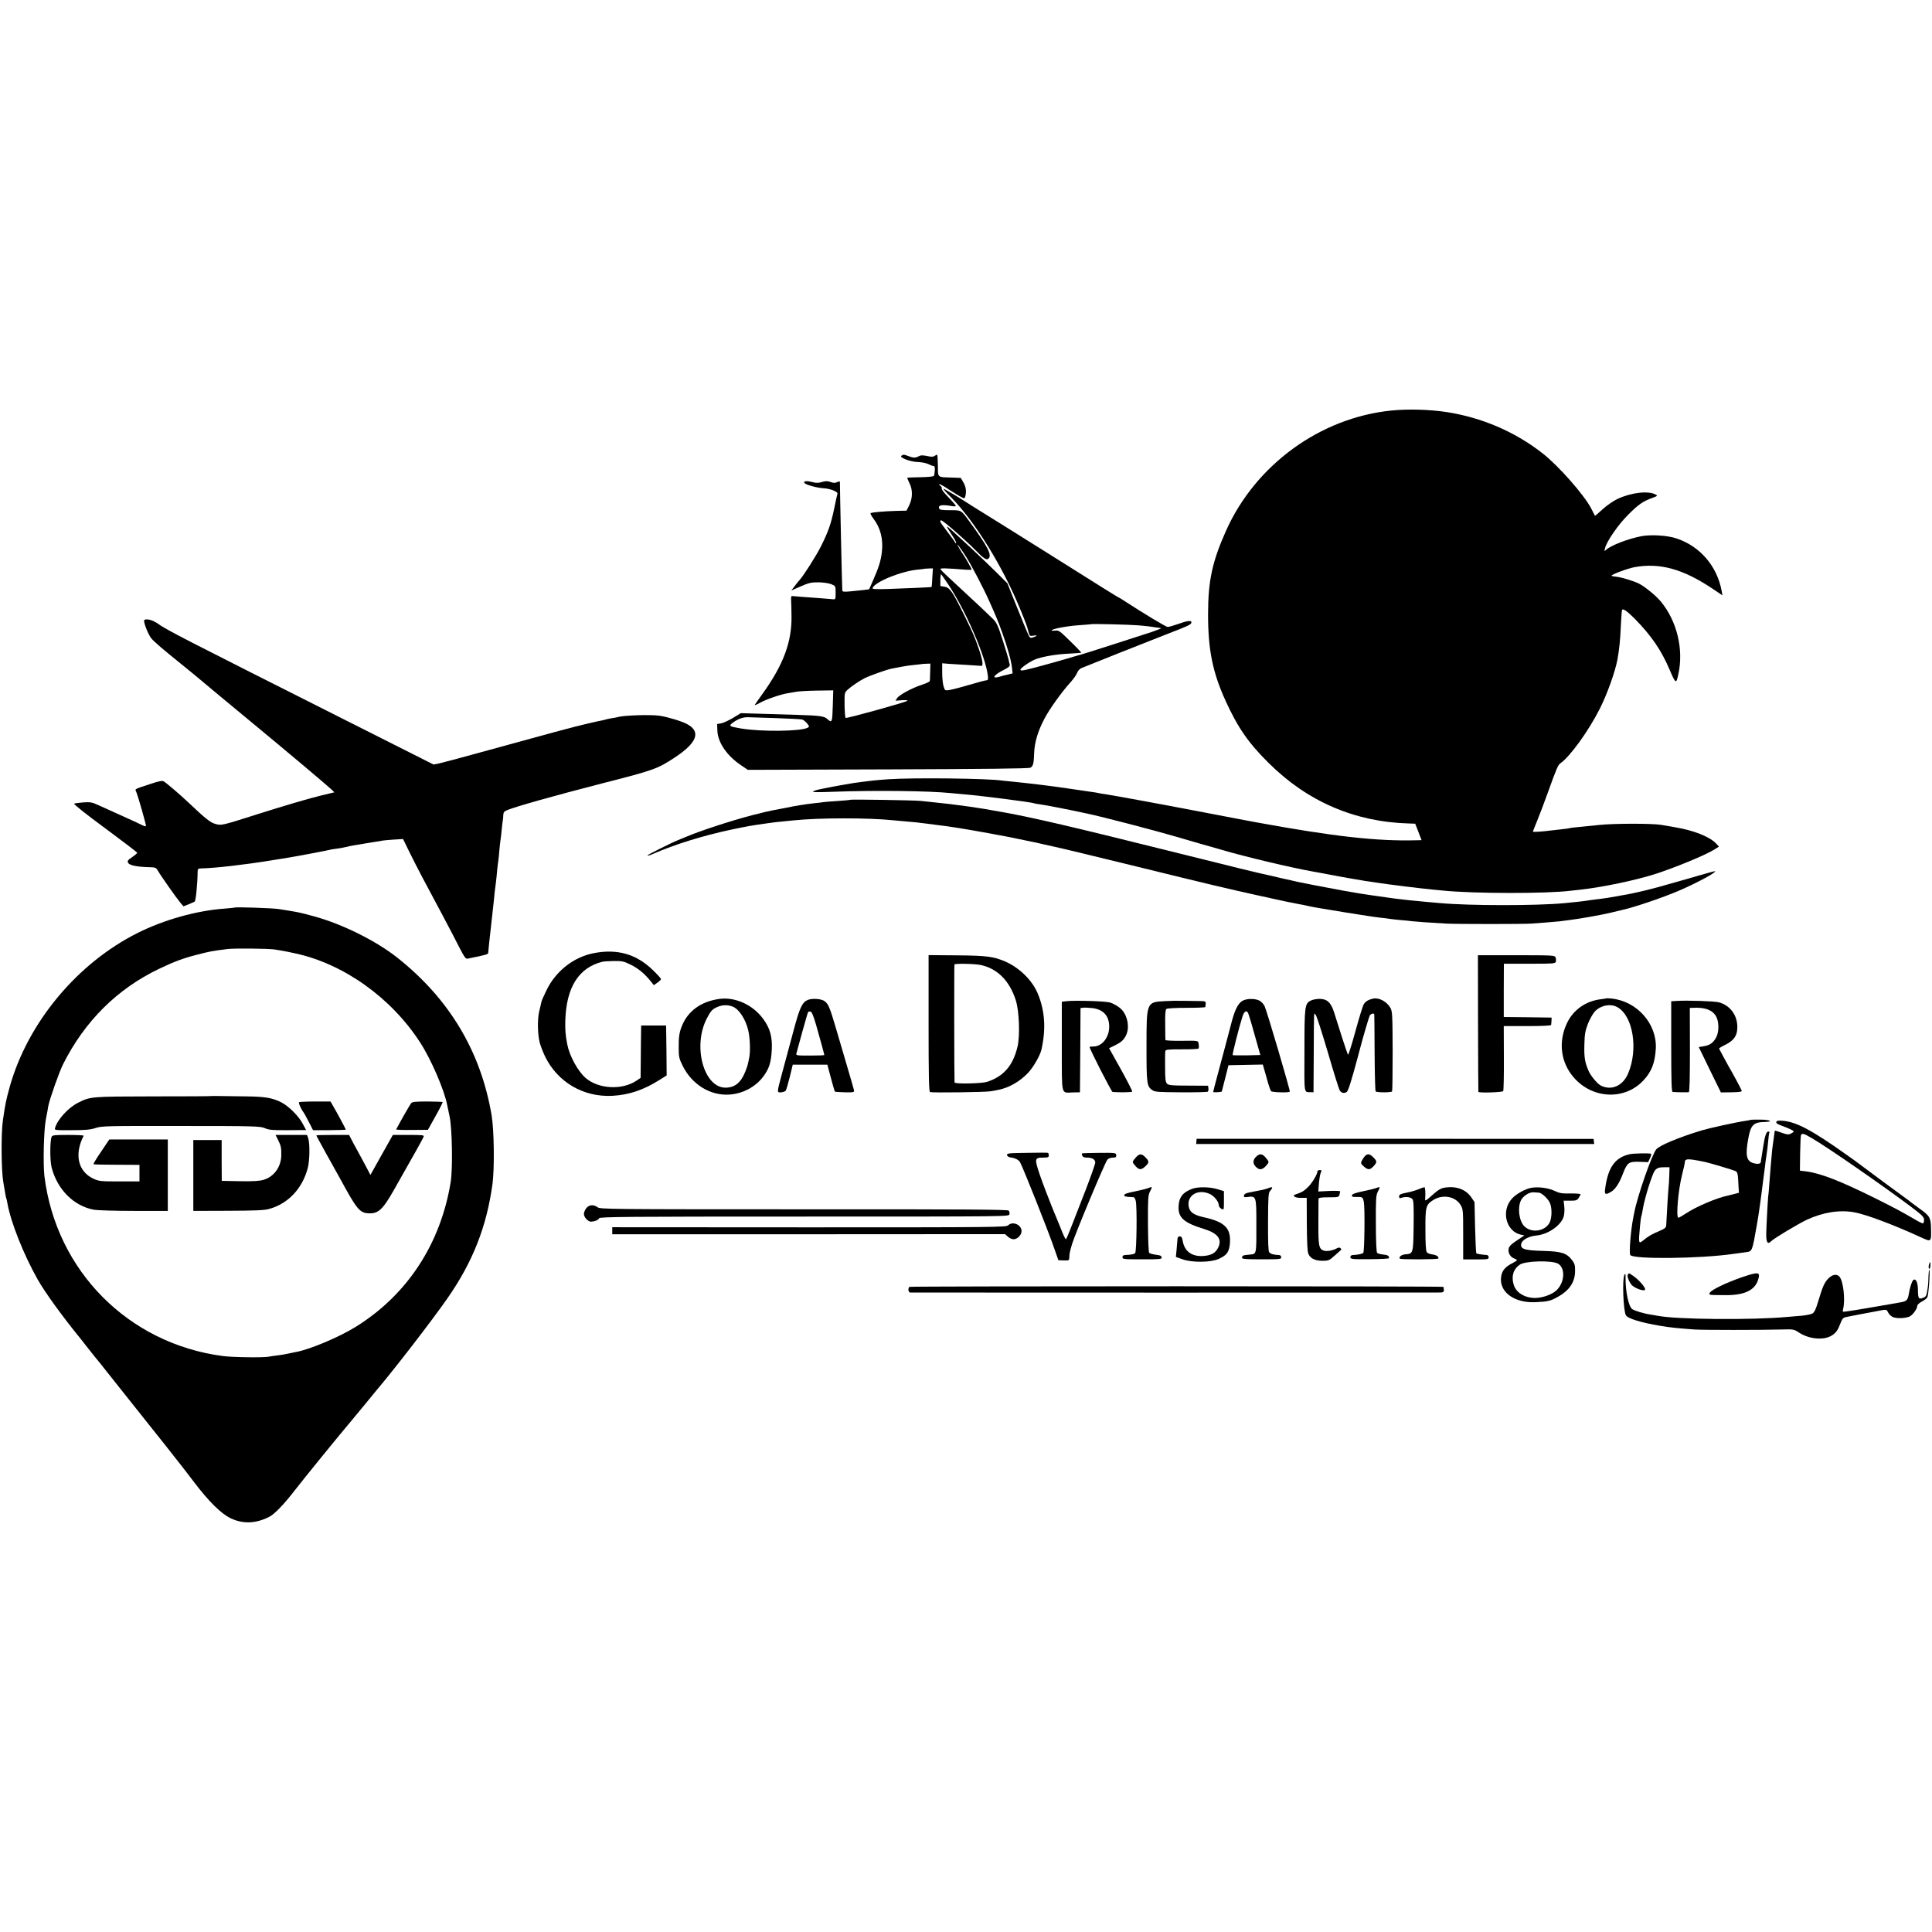 <?xml version="1.0" standalone="no"?>
<!DOCTYPE svg PUBLIC "-//W3C//DTD SVG 20010904//EN"
 "http://www.w3.org/TR/2001/REC-SVG-20010904/DTD/svg10.dtd">
<svg version="1.0" xmlns="http://www.w3.org/2000/svg"
 width="1704pt" height="1704pt" viewBox="0 0 1704 1704"
 preserveAspectRatio="xMidYMid meet">
<g transform="translate(0,1704) scale(0.1,-0.1)"
fill="#000000" stroke="none">
<path d="M12270 13419 c-627 -64 -1197 -479 -1457 -1061 -122 -273 -158 -443
-158 -738 0 -309 40 -509 153 -758 109 -239 201 -373 382 -552 342 -340 760
-520 1238 -533 l54 -2 28 -72 28 -73 -42 -1 c-347 -10 -735 33 -1431 161 -27
5 -63 12 -80 15 -16 3 -64 12 -105 20 -41 8 -192 37 -335 64 -296 57 -728 136
-795 146 -25 3 -52 8 -60 10 -8 2 -35 7 -60 10 -25 4 -117 17 -205 30 -152 23
-354 47 -495 61 -36 3 -76 7 -89 9 -121 20 -795 27 -1006 12 -125 -9 -139 -11
-305 -33 -37 -5 -213 -37 -293 -54 -26 -5 -56 -14 -65 -20 -12 -8 40 -9 188
-3 344 13 834 8 1025 -12 22 -2 72 -7 110 -10 159 -13 610 -71 625 -80 4 -2
26 -6 51 -9 42 -5 259 -47 419 -82 141 -30 575 -143 785 -204 116 -34 224 -65
240 -70 17 -4 86 -24 155 -44 209 -62 619 -159 805 -192 17 -3 75 -14 130 -24
55 -11 141 -26 190 -35 50 -8 100 -17 112 -19 11 -3 43 -7 70 -11 26 -4 59 -9
73 -11 81 -13 381 -50 485 -60 28 -2 70 -6 95 -9 267 -27 914 -28 1125 -1 17
2 57 7 90 10 190 21 480 82 650 136 183 59 454 171 528 219 l38 24 -28 30
c-56 58 -197 114 -361 141 -48 8 -103 18 -122 21 -74 13 -418 13 -545 -1 -71
-7 -157 -16 -190 -19 -33 -3 -67 -7 -75 -10 -8 -2 -42 -7 -74 -10 -33 -3 -73
-8 -90 -10 -66 -9 -156 -15 -156 -10 0 3 16 44 36 92 20 49 63 160 94 248 82
227 91 248 114 264 85 60 249 287 347 482 65 129 136 329 155 434 16 91 24
169 29 285 4 74 8 141 11 149 6 19 45 -8 114 -78 145 -148 232 -275 305 -446
55 -129 59 -130 78 -40 48 218 -13 469 -155 640 -44 53 -139 130 -193 158 -46
23 -155 56 -197 60 -21 2 -41 6 -44 9 -8 9 143 65 203 76 223 40 426 -16 684
-188 l91 -61 -7 38 c-40 219 -189 393 -395 463 -80 28 -226 37 -313 21 -118
-23 -264 -79 -310 -119 -18 -16 -18 -15 -11 13 15 61 117 209 204 295 91 91
128 117 214 149 47 17 48 19 27 30 -65 35 -219 16 -338 -41 -37 -18 -94 -58
-130 -91 -35 -33 -65 -58 -66 -56 -1 2 -15 30 -32 63 -62 120 -288 377 -430
488 -244 191 -537 316 -847 364 -153 23 -342 28 -488 13z"/>
<path d="M7951 13021 c-24 -15 75 -54 144 -56 33 -1 74 -9 92 -18 18 -9 38
-17 46 -17 10 0 13 -11 12 -38 -1 -21 -5 -43 -8 -49 -4 -6 -53 -11 -119 -12
-62 -1 -114 -3 -116 -5 -1 -2 7 -23 19 -47 30 -57 29 -132 -2 -196 l-24 -47
-90 -2 c-101 -3 -214 -12 -226 -20 -5 -3 7 -25 25 -49 62 -81 87 -181 74 -294
-9 -77 -28 -137 -76 -246 -20 -44 -36 -81 -36 -82 -1 -2 -80 -11 -168 -19 -53
-5 -68 -3 -69 7 -3 38 -22 925 -21 951 1 14 -3 15 -24 6 -19 -9 -33 -9 -59 1
-27 9 -43 9 -75 0 -33 -10 -51 -10 -90 0 -48 12 -76 8 -65 -9 10 -15 109 -43
165 -46 62 -3 133 -31 126 -50 -3 -7 -16 -68 -30 -136 -27 -130 -52 -201 -118
-332 -40 -79 -151 -254 -186 -292 -10 -10 -30 -35 -45 -56 l-28 -36 83 36 c72
32 93 36 158 36 44 -1 90 -8 113 -17 37 -16 37 -16 37 -75 0 -59 0 -60 -27
-57 -34 3 -170 14 -273 21 -41 3 -79 7 -85 7 -5 1 -9 -11 -8 -28 2 -16 3 -84
4 -150 3 -228 -72 -429 -256 -685 -34 -47 -64 -90 -68 -97 -4 -6 17 2 45 18
56 31 186 76 247 85 20 3 54 9 76 13 22 4 104 9 182 10 l142 2 -4 -138 c-4
-146 -7 -153 -50 -113 -27 24 -68 29 -270 35 -93 3 -242 7 -330 10 l-161 5
-69 -42 c-39 -23 -86 -45 -105 -48 l-35 -6 2 -56 c3 -106 85 -226 214 -311
l55 -37 1236 4 c852 3 1242 7 1256 15 24 13 30 36 33 126 3 94 31 191 87 299
47 91 153 239 236 331 25 28 50 64 56 80 6 17 21 35 37 42 44 19 623 249 778
309 159 61 187 74 192 90 8 24 -28 22 -108 -7 -46 -16 -91 -29 -100 -29 -14 0
-217 122 -376 226 -28 19 -54 34 -56 34 -4 0 -140 85 -639 399 -127 80 -644
403 -663 414 -11 7 -33 21 -50 32 -56 37 -188 115 -195 115 -4 0 27 -35 69
-77 211 -215 456 -611 610 -988 50 -121 60 -150 71 -193 11 -44 12 -44 48 -38
38 7 29 -5 -14 -18 -17 -5 -24 1 -39 36 -10 24 -25 61 -35 83 -9 22 -46 112
-81 200 l-64 160 -100 100 c-56 55 -157 152 -225 215 -69 63 -143 132 -165
152 -22 20 -41 35 -43 33 -2 -2 17 -34 42 -71 25 -37 43 -70 39 -73 -3 -4 -8
-1 -10 5 -2 6 -33 49 -68 95 -67 88 -73 99 -52 99 14 0 213 -173 297 -259 74
-76 100 -93 117 -79 36 30 -2 104 -178 344 -63 85 -60 84 -160 84 -73 0 -91 3
-96 16 -11 30 27 36 120 19 15 -2 27 -1 27 4 0 4 -29 38 -65 75 -36 36 -63 71
-59 77 3 6 -2 17 -12 24 -11 8 -14 15 -8 15 6 0 46 -22 87 -50 42 -27 89 -56
106 -64 27 -15 29 -14 35 7 11 42 6 82 -17 122 l-23 40 -79 3 c-130 4 -122 -3
-123 103 -1 50 -3 94 -6 97 -3 3 -12 -1 -21 -8 -9 -8 -27 -10 -47 -6 -66 13
-73 13 -99 0 -28 -14 -45 -13 -92 5 -34 13 -38 13 -56 2z m568 -888 c51 -82
152 -274 203 -388 65 -144 82 -186 119 -289 46 -128 78 -242 85 -308 l5 -47
-43 -11 c-24 -5 -59 -14 -77 -20 -70 -19 -45 18 41 61 45 23 58 34 54 47 -3 9
-8 31 -11 47 -4 17 -28 95 -53 174 -38 119 -52 150 -82 180 -37 37 -159 152
-271 255 -141 130 -185 172 -193 184 -8 13 32 12 227 -3 26 -2 47 -1 47 1 0 7
-48 93 -69 124 -10 14 -28 43 -41 65 -40 68 4 14 59 -72z m-296 -187 c-2 -44
-5 -82 -7 -83 -2 -3 -192 -11 -393 -18 -106 -3 -131 -1 -127 9 21 54 251 148
398 162 34 3 62 7 63 8 1 0 17 1 36 2 l35 1 -5 -81z m142 -63 c154 -230 331
-641 348 -805 3 -30 1 -38 -12 -38 -9 0 -77 -18 -151 -40 -74 -22 -153 -42
-176 -46 -40 -6 -40 -5 -52 34 -7 22 -12 76 -12 121 l0 81 58 -5 c31 -2 107
-7 167 -10 61 -4 115 -8 120 -8 19 -3 12 51 -20 144 -39 114 -49 137 -132 306
-100 203 -126 240 -171 248 l-38 6 0 54 c0 29 3 52 7 50 3 -3 32 -44 64 -92z
m1670 -358 c74 -6 137 -14 170 -20 11 -2 27 -4 35 -5 8 -1 -30 -16 -85 -35
-145 -48 -596 -192 -620 -198 -11 -3 -65 -18 -120 -35 -119 -35 -313 -88 -372
-101 -31 -6 -43 -6 -43 3 0 13 81 70 130 90 59 24 185 46 297 51 59 3 108 7
110 8 1 2 -42 48 -97 101 -93 92 -102 98 -134 94 -19 -2 -33 -1 -30 3 8 14
140 38 244 45 58 4 106 8 108 9 5 4 340 -4 407 -10z m-1831 -409 c-1 -39 -2
-76 -3 -82 0 -6 -31 -21 -68 -33 -85 -27 -201 -89 -221 -119 l-14 -22 57 4
c31 2 53 0 48 -5 -14 -13 -537 -158 -545 -151 -4 4 -8 56 -9 115 -1 104 0 109
25 132 35 32 102 77 151 103 49 24 201 78 241 85 16 3 53 10 83 16 30 6 84 14
120 17 36 4 67 7 68 8 1 0 17 1 35 2 l34 1 -2 -71z m-1354 -410 c113 -4 214
-9 225 -12 11 -3 30 -19 43 -34 22 -28 22 -29 4 -39 -61 -32 -410 -36 -587 -6
-107 18 -112 22 -66 55 47 33 88 46 134 44 23 -1 134 -5 247 -8z"/>
<path d="M1273 11572 c-13 -8 32 -126 62 -163 24 -29 113 -105 255 -219 58
-47 116 -94 130 -106 21 -19 389 -324 515 -428 280 -231 641 -535 685 -576
l29 -28 -112 -27 c-105 -25 -332 -92 -559 -164 -324 -103 -325 -103 -378 -88
-43 11 -85 44 -235 186 -78 74 -199 177 -222 190 -14 7 -45 1 -118 -24 -138
-45 -136 -44 -126 -63 15 -30 93 -303 88 -308 -3 -3 -13 -1 -24 4 -22 12 -69
33 -223 103 -63 28 -142 64 -175 79 -52 24 -69 27 -130 23 -38 -3 -75 -8 -81
-11 -7 -4 107 -95 272 -216 156 -116 284 -213 284 -217 0 -5 -20 -22 -45 -39
-38 -26 -44 -34 -35 -50 13 -23 76 -36 200 -39 41 -1 48 -5 64 -33 25 -44 164
-241 197 -280 l27 -32 43 17 c24 10 49 21 56 25 10 6 25 158 26 260 0 30 3 32
36 33 115 2 378 32 611 70 69 11 139 22 155 25 64 10 360 66 365 69 3 2 27 6
54 9 27 3 65 10 85 15 20 5 50 12 66 14 17 3 59 10 95 16 36 6 82 13 104 17
21 3 48 7 59 10 12 2 57 6 101 9 l81 5 52 -107 c29 -60 83 -164 119 -233 37
-69 116 -217 176 -330 60 -113 130 -247 155 -297 40 -77 51 -92 68 -88 173 35
181 38 181 53 2 25 13 133 29 272 8 69 17 150 20 180 5 59 11 112 20 175 3 22
7 67 10 100 3 33 8 70 10 83 2 12 7 57 10 100 4 42 9 85 11 95 2 10 6 46 9 80
3 35 8 71 10 82 2 11 4 33 4 48 1 22 8 31 35 42 74 31 422 129 831 234 463
118 493 129 645 229 198 130 235 228 111 295 -48 26 -167 62 -242 74 -80 12
-323 4 -371 -12 -7 -2 -29 -6 -49 -9 -20 -3 -42 -8 -50 -10 -8 -3 -25 -7 -39
-10 -14 -2 -47 -10 -75 -16 -27 -6 -57 -13 -65 -15 -79 -17 -353 -91 -955
-257 -159 -44 -313 -85 -341 -91 l-50 -10 -790 398 c-1448 729 -1560 787
-1638 842 -47 34 -101 49 -123 35z"/>
<path d="M7499 9986 c-2 -2 -53 -7 -114 -11 -60 -4 -117 -8 -126 -10 -8 -2
-42 -6 -75 -9 -79 -9 -170 -23 -258 -42 -39 -8 -87 -17 -106 -20 -19 -3 -105
-23 -190 -45 -186 -49 -446 -134 -575 -188 -11 -5 -45 -19 -75 -31 -62 -25
-270 -129 -270 -135 0 -5 25 2 55 16 194 84 436 159 690 213 139 29 172 35
315 55 41 6 98 13 125 15 28 3 73 8 100 10 231 24 667 24 885 1 19 -2 69 -6
110 -10 74 -6 113 -10 188 -20 20 -3 55 -7 77 -10 122 -14 256 -36 465 -74 58
-11 121 -23 140 -26 19 -3 76 -15 125 -25 50 -11 101 -21 115 -24 14 -2 55
-11 91 -20 37 -8 78 -17 90 -20 42 -8 395 -93 749 -180 631 -155 799 -195
1085 -258 50 -10 97 -21 105 -23 37 -9 218 -47 240 -50 14 -2 45 -8 70 -14 55
-12 51 -12 345 -60 132 -21 267 -42 300 -45 33 -3 69 -8 80 -10 11 -2 55 -7
98 -11 43 -3 88 -8 100 -10 21 -3 160 -13 302 -21 97 -5 689 -5 750 0 28 2 88
7 135 10 47 4 99 8 115 10 17 2 55 7 85 11 98 12 283 45 370 66 47 11 92 22
100 24 102 22 358 109 495 168 159 68 333 162 322 173 -1 2 -57 -13 -122 -32
-66 -19 -127 -37 -135 -39 -8 -2 -76 -21 -152 -43 -127 -38 -317 -84 -398 -96
-19 -3 -46 -8 -60 -11 -46 -9 -116 -20 -195 -29 -27 -3 -59 -8 -70 -10 -17 -3
-85 -11 -200 -22 -247 -23 -833 -23 -1096 1 -24 2 -75 6 -114 10 -121 11 -209
20 -285 30 -78 10 -317 45 -340 50 -14 2 -63 11 -110 19 -77 14 -204 38 -270
51 -14 3 -38 8 -55 11 -16 3 -50 10 -75 15 -25 6 -54 12 -65 15 -11 2 -33 7
-50 11 -16 4 -32 7 -35 8 -3 1 -18 4 -35 8 -16 4 -39 9 -50 12 -120 25 -310
72 -923 225 -834 208 -1173 287 -1437 335 -141 26 -235 41 -300 50 -127 18
-235 31 -330 40 -33 3 -80 8 -105 11 -53 6 -616 15 -621 10z"/>
<path d="M2068 9035 c-2 -1 -41 -5 -88 -9 -245 -17 -536 -99 -765 -214 -534
-267 -970 -791 -1129 -1357 -33 -120 -38 -143 -61 -300 -16 -113 -14 -438 4
-540 6 -33 13 -78 17 -100 3 -22 8 -43 10 -46 2 -3 6 -21 9 -40 29 -167 144
-456 268 -675 65 -115 219 -327 383 -528 13 -16 34 -43 46 -59 13 -17 46 -58
73 -92 28 -33 64 -78 80 -99 17 -21 77 -97 135 -170 338 -423 578 -726 660
-836 130 -172 242 -283 327 -322 108 -51 222 -46 340 15 46 24 130 112 221
230 73 95 400 497 502 617 21 25 75 90 120 145 45 55 90 110 100 122 150 176
488 613 627 813 223 320 346 633 397 1010 18 140 14 470 -8 603 -95 563 -373
1027 -831 1390 -188 149 -488 298 -735 365 -112 31 -138 36 -210 48 -19 3 -64
10 -100 16 -56 9 -384 20 -392 13z m352 -369 c33 -5 109 -18 120 -21 3 -1 32
-7 65 -14 426 -92 844 -390 1099 -783 98 -150 217 -426 241 -558 3 -14 12 -59
21 -100 22 -108 28 -456 9 -575 -88 -544 -382 -994 -835 -1276 -149 -93 -412
-203 -532 -224 -18 -3 -51 -10 -73 -15 -22 -5 -63 -12 -91 -15 -28 -3 -61 -8
-75 -11 -46 -9 -315 -6 -404 6 -832 109 -1469 750 -1573 1585 -13 109 -6 403
12 500 10 50 20 104 22 120 11 59 95 297 130 368 191 380 477 665 847 842 129
62 217 95 337 125 115 30 129 32 270 50 60 7 354 4 410 -4z"/>
<path d="M1866 7373 c-1 -2 -232 -3 -514 -3 -552 -1 -555 -1 -665 -57 -84 -42
-180 -147 -201 -220 -7 -21 -6 -22 146 -21 123 0 164 4 211 19 54 18 94 19
753 18 656 0 698 -2 739 -19 37 -16 69 -19 204 -18 l161 1 -32 59 c-35 66
-122 152 -188 186 -78 39 -141 50 -307 52 -87 1 -191 2 -231 3 -41 1 -75 1
-76 0z"/>
<path d="M2638 7319 c-8 -5 17 -61 42 -94 4 -5 24 -42 44 -81 l37 -72 144 0
c80 1 145 2 145 5 0 5 -80 154 -112 208 l-23 40 -133 0 c-74 0 -138 -3 -144
-6z"/>
<path d="M3626 7310 c-9 -11 -89 -150 -132 -231 -2 -4 60 -6 138 -5 l142 1 67
120 c37 66 65 122 63 125 -3 2 -64 5 -135 5 -104 0 -133 -3 -143 -15z"/>
<path d="M455 7013 c-15 -38 -15 -209 0 -269 50 -195 195 -341 374 -374 29 -5
188 -10 352 -10 l299 0 0 315 0 315 -258 0 -258 0 -72 -107 c-40 -58 -70 -108
-67 -111 2 -3 95 -5 205 -5 l200 -1 0 -73 0 -73 -177 0 c-166 0 -181 2 -229
24 -136 63 -171 215 -86 379 2 4 -59 7 -136 7 -124 0 -141 -2 -147 -17z"/>
<path d="M2451 6989 c27 -53 31 -73 30 -137 -1 -103 -64 -191 -157 -218 -38
-11 -92 -14 -210 -12 l-158 3 -1 180 0 180 -125 0 -125 0 0 -313 0 -312 305 1
c229 1 319 4 359 15 170 45 298 179 346 364 17 68 19 215 3 263 l-10 27 -139
0 -139 0 21 -41z"/>
<path d="M2790 7026 c0 -3 40 -76 88 -163 49 -87 106 -189 127 -228 139 -256
167 -291 241 -296 89 -6 128 29 229 207 175 308 254 449 261 467 6 16 -6 17
-132 17 l-139 0 -99 -176 -99 -177 -16 31 c-18 35 -68 128 -114 212 -17 30
-37 67 -44 83 l-14 27 -145 0 c-79 0 -144 -2 -144 -4z"/>
<path d="M5235 8633 c-175 -34 -334 -159 -414 -325 -23 -47 -44 -94 -46 -105
-2 -10 -10 -47 -19 -82 -17 -73 -15 -197 4 -276 7 -27 28 -82 47 -122 110
-227 338 -361 593 -348 148 8 277 51 423 144 l57 36 -2 220 -3 220 -110 0
-110 0 -2 -140 c-1 -77 -2 -181 -2 -231 l-1 -91 -39 -26 c-126 -83 -331 -72
-444 24 -70 60 -144 195 -164 299 -16 82 -19 126 -17 210 9 293 119 467 329
518 11 3 56 5 100 6 71 1 88 -3 145 -31 67 -32 127 -82 178 -146 l29 -36 31
22 c18 12 32 26 32 32 0 5 -33 42 -74 81 -145 140 -313 188 -521 147z"/>
<path d="M8190 8014 c0 -473 3 -603 13 -606 21 -7 491 -1 533 7 21 4 49 9 62
11 98 18 196 74 270 152 48 52 107 155 118 207 40 181 30 337 -31 487 -49 121
-163 233 -292 289 -102 43 -165 51 -425 53 l-248 2 0 -602z m464 514 c146 -33
252 -141 306 -313 29 -93 37 -309 15 -404 -40 -170 -123 -265 -270 -313 -48
-15 -285 -20 -286 -5 -3 37 -4 1033 -1 1040 5 11 183 7 236 -5z"/>
<path d="M13036 8015 c1 -330 2 -602 3 -605 2 -11 212 -5 219 7 4 6 7 138 6
292 l-1 281 209 0 c131 0 208 4 209 10 1 6 2 22 3 38 l1 27 -211 3 -211 2 0
235 1 235 227 0 c208 0 227 1 231 18 3 9 2 26 -2 37 -7 19 -17 20 -346 20
l-339 0 1 -600z"/>
<path d="M6340 8229 c-157 -23 -271 -105 -324 -234 -24 -57 -31 -99 -30 -197
0 -79 3 -93 36 -160 82 -164 243 -263 411 -252 119 8 230 67 299 159 51 68 69
123 75 235 6 114 -15 192 -77 275 -92 125 -249 195 -390 174z m122 -67 c56
-22 114 -111 137 -208 16 -65 20 -184 10 -237 -14 -73 -17 -81 -35 -127 -38
-98 -93 -143 -175 -143 -193 0 -292 369 -164 612 31 59 44 75 74 91 53 28 102
31 153 12z"/>
<path d="M12115 8233 c-43 -8 -72 -25 -87 -51 -9 -15 -42 -123 -74 -240 -32
-117 -61 -209 -65 -205 -3 5 -28 76 -54 158 -26 83 -56 179 -68 215 -28 88
-62 120 -129 120 -27 0 -62 -7 -77 -15 -53 -27 -56 -47 -56 -442 -1 -400 -7
-363 58 -366 l22 -1 2 329 c2 411 0 373 17 355 8 -8 56 -157 107 -330 50 -173
98 -325 105 -337 15 -24 39 -29 62 -14 13 8 41 98 93 291 11 41 22 82 24 90
29 111 79 279 86 293 10 17 38 24 40 10 1 -5 2 -157 3 -340 1 -183 5 -335 9
-339 11 -11 138 -11 145 0 3 6 5 167 5 358 -1 319 -3 350 -20 379 -31 54 -98
91 -148 82z"/>
<path d="M14168 8235 c-2 -2 -23 -5 -48 -8 -135 -16 -246 -95 -301 -214 -77
-166 -53 -346 63 -478 166 -189 448 -200 612 -25 73 78 102 154 110 280 12
219 -165 420 -391 443 -23 2 -44 3 -45 2z m95 -77 c140 -75 189 -372 96 -588
-46 -108 -148 -152 -241 -104 -30 16 -88 85 -107 129 -33 75 -40 122 -37 230
2 91 7 122 30 182 15 39 42 88 59 108 50 57 139 76 200 43z"/>
<path d="M7125 8221 c-50 -21 -72 -68 -126 -271 -62 -230 -77 -288 -109 -405
-38 -141 -38 -143 2 -139 17 2 35 9 39 16 4 7 20 61 35 120 l26 108 153 0 152
0 31 -116 c17 -64 33 -119 36 -122 3 -2 43 -5 88 -6 78 -1 83 0 80 19 -2 11
-29 103 -59 205 -30 102 -74 253 -99 337 -55 187 -67 216 -100 242 -28 22
-108 28 -149 12z m73 -221 c38 -134 72 -257 72 -265 0 -3 -57 -5 -126 -5 -115
0 -125 1 -120 18 3 9 26 93 51 187 26 93 49 173 52 178 2 4 12 7 21 5 12 -2
26 -36 50 -118z"/>
<path d="M10957 8212 c-37 -22 -65 -77 -93 -182 -25 -97 -78 -295 -129 -485
-19 -71 -35 -133 -35 -136 0 -5 72 -2 76 4 0 1 14 54 30 117 l29 115 152 3
151 3 15 -53 c9 -29 23 -80 32 -113 10 -33 21 -64 26 -69 10 -11 158 -15 165
-4 5 8 -201 708 -222 753 -8 17 -27 39 -43 48 -38 22 -117 22 -154 -1z m50
-104 c4 -7 31 -94 58 -193 l51 -180 -119 -3 c-66 -1 -122 0 -125 2 -5 5 55
241 86 339 15 46 33 59 49 35z"/>
<path d="M9410 8210 l-45 -5 0 -394 c1 -451 -10 -408 100 -406 l60 1 3 371 2
372 23 3 c12 2 48 0 79 -3 99 -11 152 -69 151 -166 -1 -95 -64 -173 -139 -173
-19 0 -34 -2 -34 -4 0 -18 193 -396 203 -397 65 -5 169 -3 173 3 3 4 -42 92
-99 195 l-105 188 42 20 c63 31 85 49 106 91 34 65 19 164 -32 224 -21 26 -71
56 -108 68 -38 12 -306 20 -380 12z"/>
<path d="M10270 8210 c-158 -9 -158 -8 -158 -406 0 -325 3 -347 53 -380 23
-15 55 -17 252 -18 124 -1 229 2 235 5 5 4 8 17 6 30 l-3 23 -172 1 c-148 0
-175 3 -190 17 -13 14 -17 39 -17 145 -1 70 0 135 2 143 3 13 26 15 145 15 78
-1 145 3 148 7 3 5 4 22 1 38 -5 34 6 32 -174 30 -65 0 -118 3 -119 7 -1 4 -2
66 -2 136 -2 87 2 132 10 138 6 6 86 10 177 10 91 0 166 3 167 7 7 55 10 52
-63 53 -37 0 -101 1 -140 2 -40 1 -111 0 -158 -3z"/>
<path d="M14788 8212 l-48 -3 0 -400 c0 -312 3 -399 13 -400 34 -3 133 -4 142
-2 7 2 10 130 10 373 l-1 370 26 1 c107 6 172 -18 205 -74 26 -44 28 -132 4
-182 -25 -50 -58 -75 -113 -83 l-43 -7 97 -200 98 -200 93 1 c67 1 93 5 91 13
-2 11 -89 172 -113 211 -8 13 -78 144 -87 161 -1 4 22 18 53 33 77 38 107 80
108 153 2 108 -63 196 -164 223 -37 10 -279 18 -371 12z"/>
<path d="M15447 7164 c-1 -1 -22 -5 -47 -9 -86 -12 -325 -65 -395 -86 -197
-60 -367 -131 -396 -165 -39 -45 -167 -412 -195 -559 -2 -11 -6 -31 -9 -45
-22 -113 -38 -309 -26 -329 24 -39 616 -33 911 10 41 6 91 13 110 15 55 8 54
5 95 239 8 44 17 100 20 125 3 25 8 56 10 70 2 14 7 48 10 75 3 28 8 66 11 85
10 76 14 107 20 155 3 28 9 75 14 105 5 30 12 86 15 124 3 38 8 73 11 78 3 4
-1 8 -10 8 -17 0 -31 -40 -45 -135 -6 -38 -13 -81 -15 -95 -3 -14 -5 -30 -5
-36 -1 -19 -27 -24 -65 -13 -63 17 -74 70 -46 219 21 117 46 142 140 144 86 2
56 21 -33 21 -43 0 -79 0 -80 -1z m-477 -359 c19 -4 45 -9 57 -11 40 -7 263
-74 281 -83 18 -9 21 -29 26 -144 l3 -47 -41 -11 c-23 -6 -48 -12 -56 -14 -96
-19 -278 -96 -373 -159 -30 -20 -58 -36 -64 -36 -22 0 -2 241 32 376 14 53 25
105 25 114 0 28 23 31 110 15z m-247 -130 c-1 -38 -4 -90 -7 -115 -4 -37 -13
-190 -20 -323 -1 -25 -9 -32 -60 -54 -65 -27 -96 -45 -139 -80 -46 -37 -47
-36 -32 127 4 41 9 78 11 81 2 4 6 24 10 45 12 83 60 248 95 332 20 47 40 58
102 57 l42 0 -2 -70z"/>
<path d="M15667 7145 c-4 -10 9 -20 46 -33 74 -28 107 -44 107 -52 0 -4 -12
-12 -26 -19 -22 -10 -36 -8 -81 9 -31 11 -57 19 -58 18 -2 -2 -6 -25 -9 -53
-4 -27 -9 -63 -11 -80 -3 -16 -7 -59 -10 -95 -6 -65 -9 -99 -20 -245 -3 -44
-7 -93 -10 -110 -3 -22 -17 -283 -17 -325 -1 -79 12 -99 44 -67 27 27 235 151
312 188 144 67 289 90 419 67 104 -19 336 -105 585 -219 99 -45 96 -48 93 86
-2 85 -12 102 -98 163 -36 26 -71 52 -77 57 -6 6 -27 22 -46 35 -32 22 -376
277 -410 303 -8 7 -60 44 -115 83 -302 215 -441 289 -561 299 -39 3 -53 1 -57
-10z m314 -144 c135 -78 623 -416 872 -603 103 -78 117 -92 117 -118 0 -17 -5
-30 -11 -30 -6 0 -41 17 -77 39 -110 64 -179 101 -342 182 -312 155 -485 222
-615 238 l-50 6 2 150 c1 82 5 155 7 162 8 21 27 16 97 -26z"/>
<path d="M10552 6973 l-2 -23 1756 0 1755 0 -3 23 -3 22 -1750 1 -1751 0 -2
-23z"/>
<path d="M9057 6872 c-163 -2 -178 -4 -175 -20 2 -9 14 -18 28 -20 43 -5 77
-22 88 -45 34 -67 238 -581 291 -732 l46 -130 48 -2 c45 -1 47 0 48 25 1 35 3
47 24 118 24 84 292 724 312 746 9 10 30 18 48 18 26 0 31 4 30 21 -1 21 -5
22 -150 21 -81 -1 -150 -3 -152 -5 -2 -2 -1 -12 3 -21 4 -10 18 -16 41 -16 46
0 73 -16 73 -44 0 -12 -38 -119 -83 -237 -46 -118 -103 -265 -127 -326 -24
-62 -46 -113 -49 -113 -3 0 -16 24 -28 53 -11 28 -52 129 -91 222 -38 94 -88
226 -111 293 -48 143 -47 152 30 152 42 0 49 3 49 19 0 11 -3 21 -7 23 -5 2
-88 2 -186 0z"/>
<path d="M14374 6860 c-132 -29 -194 -119 -218 -314 -5 -41 6 -46 51 -19 39
22 74 74 106 159 39 100 51 110 146 107 l77 -3 17 35 c9 19 13 36 9 39 -11 6
-154 4 -188 -4z"/>
<path d="M10016 6829 c-31 -36 -31 -38 -8 -65 34 -43 56 -46 90 -14 39 35 40
46 5 82 -34 36 -55 35 -87 -3z"/>
<path d="M11089 6847 c-45 -34 -44 -79 3 -111 24 -17 50 -8 80 28 23 27 22 29
-8 65 -27 33 -49 38 -75 18z"/>
<path d="M12038 6843 c-9 -10 -21 -28 -27 -41 -11 -21 -9 -26 20 -52 36 -31
53 -30 87 8 28 32 28 40 -5 74 -31 32 -53 35 -75 11z"/>
<path d="M11620 6710 c0 -25 -44 -100 -81 -137 -36 -37 -56 -49 -111 -67 -37
-11 -8 -32 45 -31 l52 0 1 -232 c1 -155 5 -241 13 -260 17 -42 59 -63 125 -63
54 0 60 3 109 47 29 26 54 49 56 50 3 2 0 8 -6 14 -8 8 -18 7 -34 -2 -37 -20
-90 -28 -115 -19 -42 16 -47 42 -46 249 0 108 1 202 1 209 1 8 26 12 90 12 84
0 89 1 95 23 3 12 6 25 6 29 0 5 -43 6 -96 4 l-97 -5 6 75 c4 41 11 83 17 94
9 17 8 20 -10 20 -11 0 -20 -5 -20 -10z"/>
<path d="M10121 6559 c-13 -5 -64 -17 -115 -28 -62 -12 -91 -22 -91 -32 0 -9
12 -14 35 -15 19 -1 40 -2 47 -3 7 0 16 -15 20 -32 13 -48 8 -448 -5 -461 -10
-10 -33 -15 -89 -17 -15 -1 -23 -7 -23 -20 0 -17 11 -18 174 -18 140 -1 173 2
172 13 -3 19 -6 21 -55 28 -25 3 -50 11 -55 16 -6 6 -10 105 -11 257 -1 219 1
251 17 282 24 47 24 48 -21 30z"/>
<path d="M10518 6556 c-84 -30 -120 -75 -123 -156 -5 -100 46 -145 229 -201
116 -36 156 -89 121 -161 -23 -48 -58 -69 -125 -75 -106 -10 -174 39 -189 135
-5 28 -11 37 -26 37 -15 0 -20 -8 -21 -40 -2 -22 -5 -63 -8 -91 l-5 -50 62
-22 c84 -29 249 -27 317 5 72 33 92 61 98 141 9 130 -47 186 -231 226 -90 20
-125 46 -133 96 -16 98 81 156 185 110 41 -19 81 -69 81 -102 0 -18 36 -44 42
-31 2 5 4 42 3 83 l0 74 -55 17 c-66 21 -171 23 -222 5z"/>
<path d="M11182 6559 c-13 -5 -36 -11 -50 -14 -15 -3 -38 -7 -52 -10 -14 -3
-43 -9 -65 -13 -27 -5 -41 -13 -43 -26 -3 -16 1 -17 35 -13 71 10 74 1 74
-219 0 -304 5 -282 -66 -290 -52 -5 -58 -7 -61 -28 -1 -10 35 -13 172 -13 163
0 174 1 174 18 0 13 -7 19 -22 20 -45 1 -73 10 -84 25 -8 10 -11 92 -10 268 1
227 3 256 19 273 29 33 22 40 -21 22z"/>
<path d="M12130 6559 c-14 -5 -65 -17 -114 -27 -65 -14 -90 -23 -92 -35 -2
-12 7 -15 42 -14 50 1 54 -1 63 -45 10 -49 6 -437 -5 -448 -9 -9 -50 -18 -91
-19 -15 -1 -23 -7 -23 -19 0 -17 12 -19 170 -18 94 1 170 4 171 9 2 20 -10 28
-50 32 -25 2 -49 9 -55 15 -6 6 -11 101 -11 257 -1 219 1 250 17 282 24 47 24
47 -22 30z"/>
<path d="M12509 6550 c-25 -10 -73 -24 -107 -30 -50 -10 -62 -16 -62 -32 0
-16 4 -18 22 -12 38 12 82 6 96 -13 10 -14 12 -66 10 -235 -3 -243 -4 -246
-72 -251 -35 -3 -60 -22 -50 -38 5 -9 333 -8 339 1 9 15 -15 31 -51 36 -21 2
-44 11 -50 20 -8 10 -12 77 -12 196 -1 206 4 222 69 264 83 52 193 33 240 -42
23 -38 24 -44 24 -261 l0 -221 113 0 c103 0 112 1 112 19 0 11 -7 19 -17 20
-46 3 -87 10 -92 15 -3 3 -8 106 -11 229 l-5 223 -30 44 c-48 68 -130 98 -229
84 -33 -5 -58 -18 -93 -49 -84 -74 -85 -75 -83 -47 4 47 0 100 -7 99 -5 0 -29
-8 -54 -19z"/>
<path d="M13494 6561 c-55 -14 -125 -55 -159 -93 -98 -108 -52 -290 80 -318
l30 -6 -67 -45 c-50 -33 -68 -51 -72 -73 -7 -35 14 -73 50 -86 13 -5 24 -12
24 -15 0 -2 -17 -13 -37 -24 -75 -38 -102 -75 -105 -140 -5 -126 128 -215 307
-206 106 5 130 10 195 47 103 57 152 131 152 230 1 47 -4 64 -26 93 -48 63
-91 77 -250 82 -149 4 -191 13 -199 42 -11 43 50 86 134 94 102 10 214 86 240
165 6 19 9 58 6 88 l-6 54 59 0 c50 0 60 3 74 25 9 13 16 28 16 32 0 4 -40 7
-89 7 -77 -2 -96 2 -143 24 -57 27 -156 38 -214 23z m78 -40 c24 -1 76 -48 95
-85 24 -45 22 -142 -2 -184 -44 -74 -160 -89 -221 -27 -46 46 -61 161 -30 227
19 40 76 76 114 72 15 -1 35 -2 44 -3z m167 -625 c70 -37 63 -170 -14 -239
-33 -30 -98 -56 -157 -63 -102 -12 -196 38 -218 117 -22 75 -1 138 56 176 50
32 275 38 333 9z"/>
<path d="M5171 6384 c-12 -15 -21 -38 -21 -51 0 -30 39 -71 66 -68 34 3 62 15
68 30 5 13 236 15 1810 15 1801 0 1804 0 1809 20 3 11 0 26 -7 33 -10 9 -398
12 -1807 11 -1717 0 -1795 1 -1818 18 -35 26 -76 23 -100 -8z"/>
<path d="M8892 6233 c-16 -17 -113 -18 -1755 -18 l-1737 1 0 -31 0 -31 1732 0
1732 1 25 -22 c13 -13 36 -23 51 -23 33 0 70 38 70 71 0 57 -78 91 -118 52z"/>
<path d="M17016 5894 c-8 -22 -8 -44 2 -44 4 0 7 14 8 30 1 34 -1 37 -10 14z"/>
<path d="M17009 5783 c0 -32 -3 -71 -5 -88 -12 -86 -14 -91 -44 -102 -38 -14
-43 -7 -44 72 -1 66 -19 103 -41 85 -13 -11 -31 -67 -40 -125 -8 -49 -20 -62
-65 -70 -19 -3 -57 -10 -85 -15 -27 -5 -63 -12 -80 -14 -16 -3 -82 -14 -146
-25 -64 -11 -137 -23 -163 -26 -47 -7 -47 -7 -40 19 21 85 1 253 -34 288 -24
24 -61 17 -95 -17 -36 -36 -50 -68 -92 -207 -18 -61 -32 -92 -48 -102 -12 -8
-58 -17 -102 -21 -44 -4 -98 -8 -120 -10 -316 -29 -974 -23 -1146 10 -13 3
-39 7 -59 10 -59 9 -140 33 -163 48 -33 21 -61 156 -60 281 1 34 -1 37 -10 21
-20 -36 -10 -312 13 -355 15 -29 132 -65 305 -94 84 -14 148 -21 300 -32 66
-5 598 -5 768 0 106 3 108 3 157 -29 89 -57 216 -68 286 -24 37 23 54 47 78
111 16 40 22 47 55 53 46 9 69 14 101 20 14 3 50 9 80 15 30 6 66 12 80 15 92
18 88 19 104 -13 8 -16 29 -34 45 -40 40 -14 124 -8 151 11 29 20 60 67 60 89
0 10 17 26 40 38 21 11 44 28 49 38 11 21 27 242 17 242 -3 0 -6 -26 -7 -57z"/>
<path d="M14356 5794 c-6 -15 16 -68 38 -90 32 -31 116 -58 116 -36 0 21 -58
87 -107 120 -37 26 -39 26 -47 6z"/>
<path d="M15355 5772 c-136 -48 -256 -106 -273 -132 -14 -23 -17 -22 143 -23
163 0 254 44 282 138 21 68 3 70 -152 17z"/>
<path d="M8021 5690 c-15 -11 -10 -50 7 -50 22 -1 4557 -1 4643 0 69 0 68 -1
60 50 -1 7 -4701 7 -4710 0z"/>
</g>
</svg>
